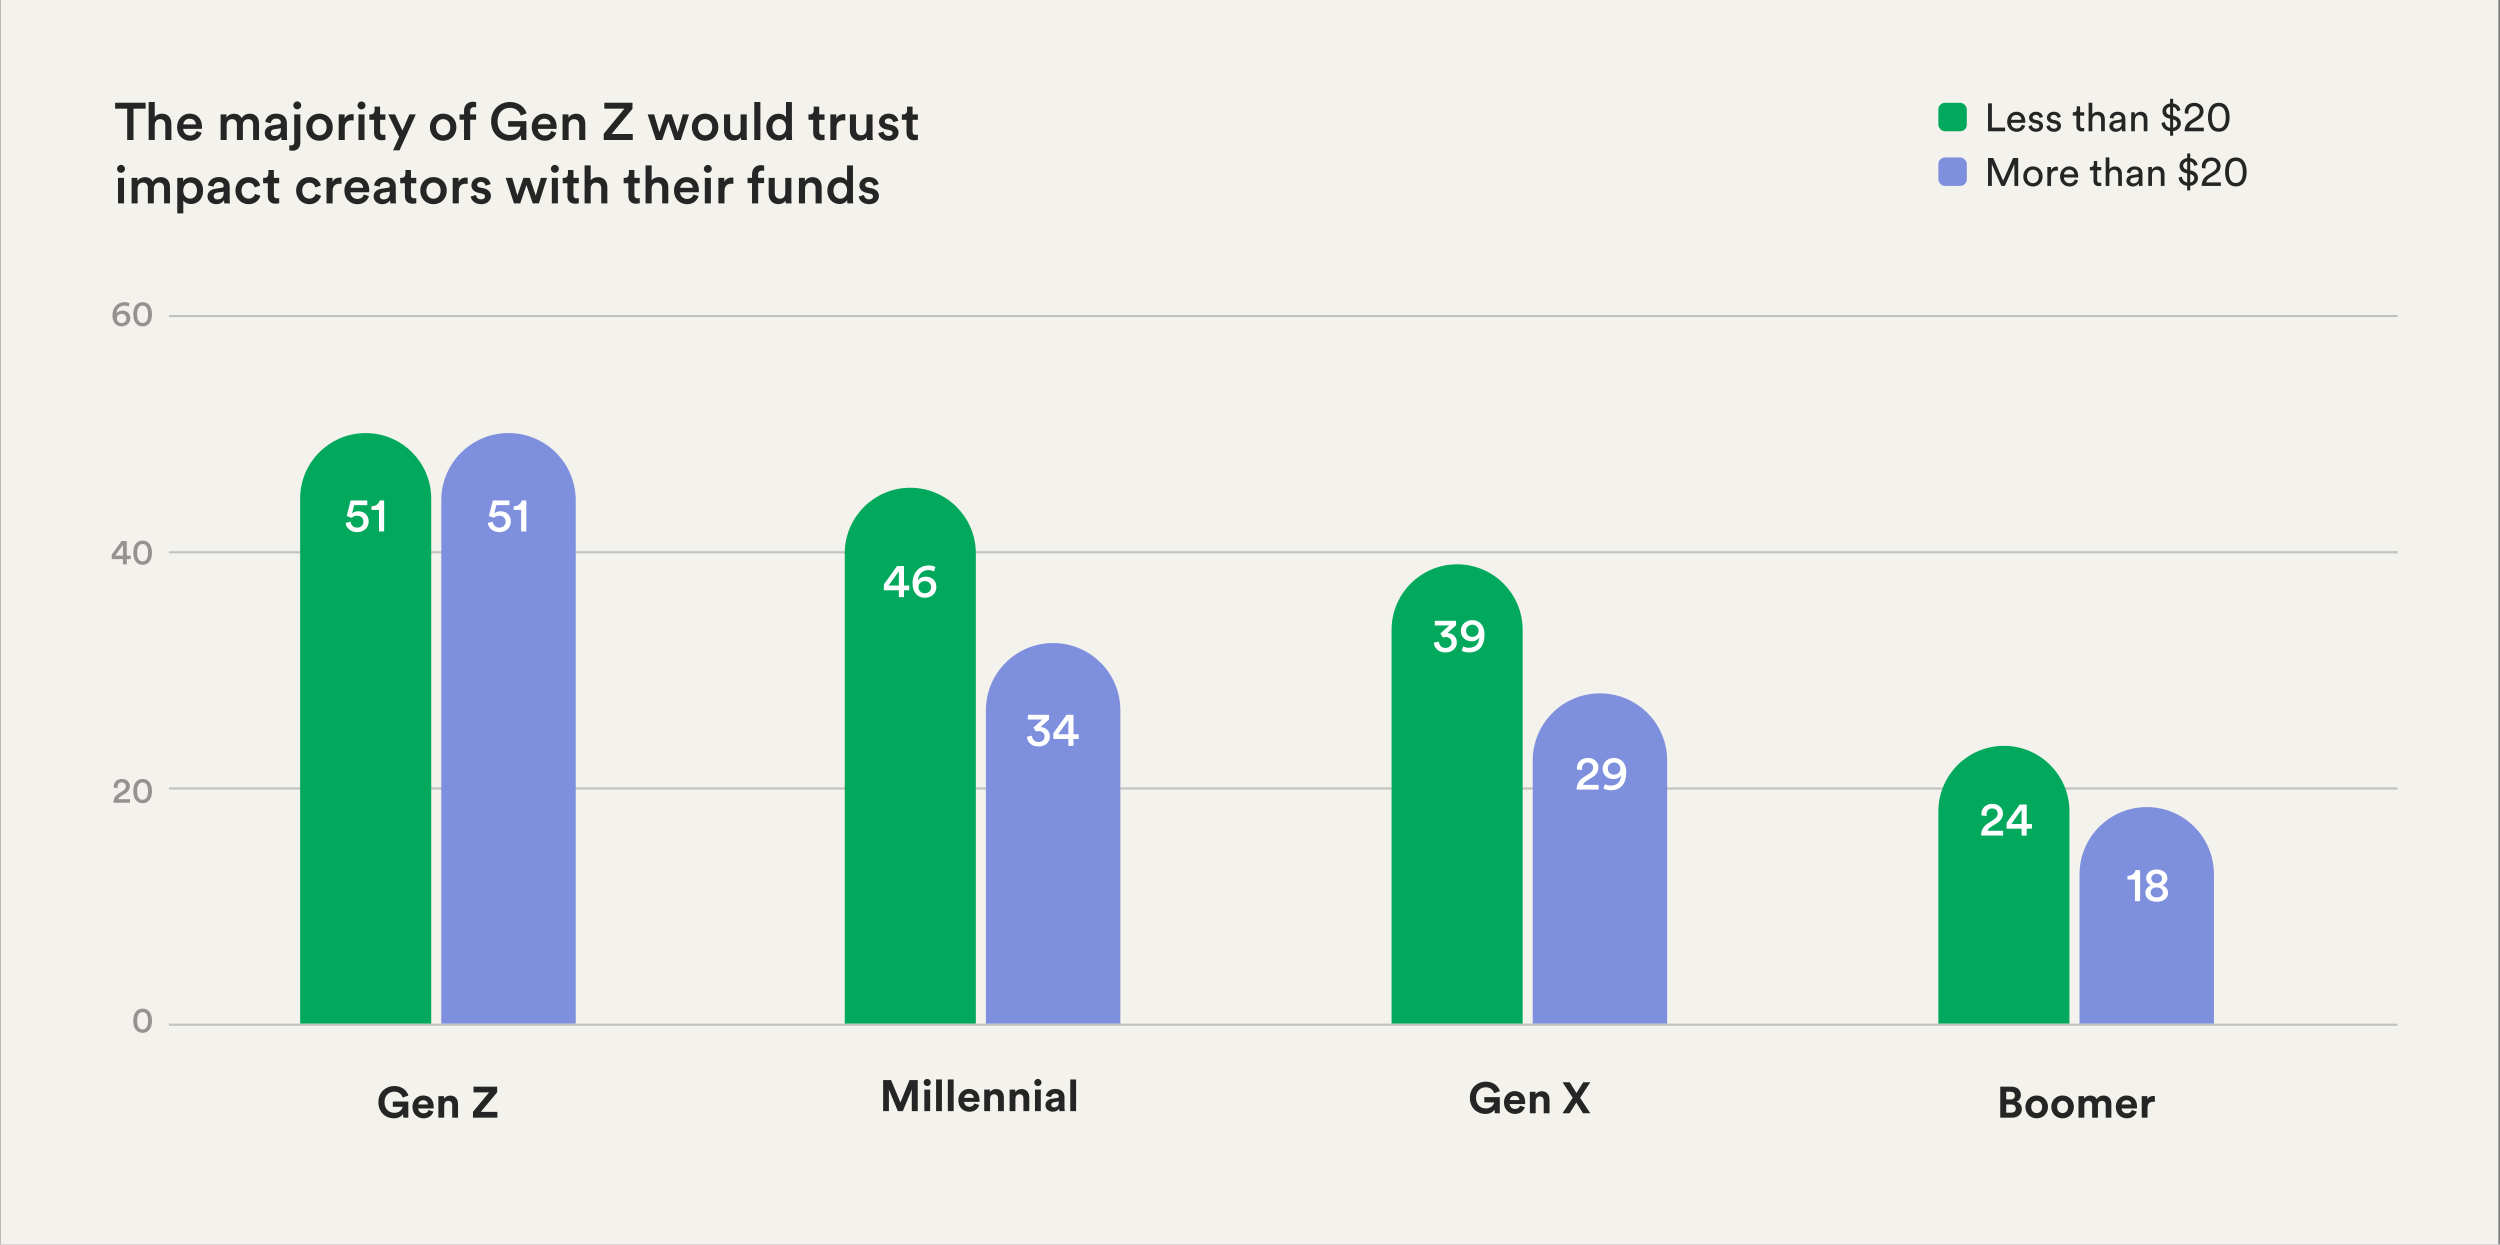 <svg width="1143" height="569" viewBox="0 0 1143 569" fill="none" xmlns="http://www.w3.org/2000/svg">
<rect x="0" y="0" width="1143" height="569" fill="#808080" stroke="none"/>
<rect x="0.224" width="1142" height="569" fill="#F4F2EC"/>
<path d="M66.576 49.696H61.032V64H58.152V49.696H52.632V46.984H66.576V49.696ZM70.751 57.136V64H67.967V46.624H70.751V53.44C71.543 52.408 72.863 51.976 74.087 51.976C76.967 51.976 78.359 54.04 78.359 56.608V64H75.575V57.088C75.575 55.648 74.927 54.496 73.175 54.496C71.639 54.496 70.799 55.648 70.751 57.136ZM83.814 56.872H89.55C89.502 55.504 88.59 54.28 86.67 54.28C84.918 54.28 83.91 55.624 83.814 56.872ZM89.862 59.92L92.214 60.664C91.59 62.704 89.742 64.36 86.934 64.36C83.766 64.36 80.958 62.056 80.958 58.096C80.958 54.4 83.694 51.952 86.646 51.952C90.246 51.952 92.358 54.328 92.358 58.024C92.358 58.48 92.31 58.864 92.286 58.912H83.742C83.814 60.688 85.206 61.96 86.934 61.96C88.614 61.96 89.478 61.072 89.862 59.92ZM103.634 64H100.874V52.312H103.538V53.8C104.21 52.6 105.674 51.976 106.994 51.976C108.53 51.976 109.874 52.672 110.498 54.04C111.41 52.504 112.778 51.976 114.29 51.976C116.402 51.976 118.418 53.32 118.418 56.416V64H115.73V56.872C115.73 55.504 115.034 54.472 113.474 54.472C112.01 54.472 111.05 55.624 111.05 57.064V64H108.314V56.872C108.314 55.528 107.642 54.472 106.058 54.472C104.57 54.472 103.634 55.576 103.634 57.064V64ZM121.036 60.832C121.036 58.744 122.572 57.592 124.564 57.304L127.564 56.848C128.236 56.752 128.428 56.416 128.428 56.008C128.428 55.024 127.756 54.232 126.22 54.232C124.756 54.232 123.94 55.168 123.82 56.344L121.276 55.768C121.492 53.752 123.316 51.952 126.196 51.952C129.796 51.952 131.164 53.992 131.164 56.32V62.128C131.164 63.184 131.284 63.88 131.308 64H128.716C128.692 63.928 128.596 63.448 128.596 62.512C128.044 63.4 126.892 64.36 124.996 64.36C122.548 64.36 121.036 62.68 121.036 60.832ZM125.524 62.176C127.084 62.176 128.428 61.432 128.428 59.152V58.624L125.38 59.08C124.516 59.224 123.82 59.704 123.82 60.664C123.82 61.456 124.42 62.176 125.524 62.176ZM134.53 64.96V52.312H137.314V65.176C137.314 67.36 135.994 68.92 133.834 68.92C132.898 68.92 132.37 68.752 132.25 68.704V66.4C132.37 66.424 132.778 66.472 133.09 66.472C134.146 66.472 134.53 65.92 134.53 64.96ZM134.098 48.184C134.098 47.176 134.914 46.36 135.898 46.36C136.906 46.36 137.722 47.176 137.722 48.184C137.722 49.168 136.906 49.984 135.898 49.984C134.914 49.984 134.098 49.168 134.098 48.184ZM146.068 61.864C147.796 61.864 149.332 60.592 149.332 58.144C149.332 55.72 147.796 54.472 146.068 54.472C144.364 54.472 142.804 55.72 142.804 58.144C142.804 60.568 144.364 61.864 146.068 61.864ZM146.068 51.952C149.572 51.952 152.14 54.568 152.14 58.144C152.14 61.744 149.572 64.36 146.068 64.36C142.588 64.36 140.02 61.744 140.02 58.144C140.02 54.568 142.588 51.952 146.068 51.952ZM161.69 52.24V55.072C161.378 55.024 161.066 55 160.778 55C158.618 55 157.634 56.248 157.634 58.432V64H154.85V52.312H157.562V54.184C158.114 52.912 159.41 52.168 160.946 52.168C161.282 52.168 161.57 52.216 161.69 52.24ZM166.657 64H163.897V52.312H166.657V64ZM163.465 48.208C163.465 47.2 164.281 46.384 165.265 46.384C166.273 46.384 167.089 47.2 167.089 48.208C167.089 49.216 166.273 50.008 165.265 50.008C164.281 50.008 163.465 49.216 163.465 48.208ZM173.78 48.736V52.312H176.204V54.784H173.78V60.208C173.78 61.24 174.236 61.672 175.268 61.672C175.652 61.672 176.108 61.6 176.228 61.576V63.88C176.06 63.952 175.532 64.144 174.524 64.144C172.364 64.144 171.02 62.848 171.02 60.664V54.784H168.86V52.312H169.46C170.708 52.312 171.26 51.52 171.26 50.488V48.736H173.78ZM182.666 68.728H179.69L182.498 62.608L177.506 52.312H180.65L184.01 59.704L187.154 52.312H190.106L182.666 68.728ZM202.599 61.864C204.327 61.864 205.863 60.592 205.863 58.144C205.863 55.72 204.327 54.472 202.599 54.472C200.895 54.472 199.335 55.72 199.335 58.144C199.335 60.568 200.895 61.864 202.599 61.864ZM202.599 51.952C206.103 51.952 208.671 54.568 208.671 58.144C208.671 61.744 206.103 64.36 202.599 64.36C199.119 64.36 196.551 61.744 196.551 58.144C196.551 54.568 199.119 51.952 202.599 51.952ZM216.69 49C215.946 49 214.962 49.336 214.962 50.776V52.312H217.674V54.736H214.962V64H212.154V54.736H210.114V52.312H212.154V50.704C212.154 48.088 213.834 46.504 216.234 46.504C216.93 46.504 217.506 46.648 217.698 46.744V49.12C217.53 49.072 217.218 49 216.69 49ZM240.666 64H238.338L238.122 61.84C237.378 63.088 235.626 64.36 232.914 64.36C228.474 64.36 224.538 61.096 224.538 55.48C224.538 49.888 228.69 46.624 233.106 46.624C237.234 46.624 239.874 49 240.786 51.808L238.074 52.84C237.498 50.92 235.818 49.288 233.106 49.288C230.346 49.288 227.466 51.256 227.466 55.48C227.466 59.632 230.154 61.72 233.082 61.72C236.514 61.72 237.81 59.368 237.954 57.904H232.338V55.384H240.666V64ZM245.954 56.872H251.69C251.642 55.504 250.73 54.28 248.81 54.28C247.058 54.28 246.05 55.624 245.954 56.872ZM252.002 59.92L254.354 60.664C253.73 62.704 251.882 64.36 249.074 64.36C245.906 64.36 243.098 62.056 243.098 58.096C243.098 54.4 245.834 51.952 248.786 51.952C252.386 51.952 254.498 54.328 254.498 58.024C254.498 58.48 254.45 58.864 254.426 58.912H245.882C245.954 60.688 247.346 61.96 249.074 61.96C250.754 61.96 251.618 61.072 252.002 59.92ZM259.986 57.256V64H257.202V52.312H259.914V53.872C260.682 52.528 262.074 51.976 263.37 51.976C266.226 51.976 267.594 54.04 267.594 56.608V64H264.81V57.088C264.81 55.648 264.162 54.496 262.41 54.496C260.826 54.496 259.986 55.72 259.986 57.256ZM289.301 64H276.029V61.168L285.461 49.696H276.293V46.984H289.181V49.72L279.629 61.264H289.301V64ZM304.214 52.312H307.094L309.854 60.4L312.182 52.312H315.014L311.27 64H308.486L305.582 55.6L302.75 64H299.894L296.102 52.312H299.078L301.454 60.4L304.214 52.312ZM322.365 61.864C324.093 61.864 325.629 60.592 325.629 58.144C325.629 55.72 324.093 54.472 322.365 54.472C320.661 54.472 319.101 55.72 319.101 58.144C319.101 60.568 320.661 61.864 322.365 61.864ZM322.365 51.952C325.869 51.952 328.437 54.568 328.437 58.144C328.437 61.744 325.869 64.36 322.365 64.36C318.885 64.36 316.317 61.744 316.317 58.144C316.317 54.568 318.885 51.952 322.365 51.952ZM338.755 62.704C338.179 63.76 336.811 64.336 335.443 64.336C332.659 64.336 331.027 62.272 331.027 59.68V52.312H333.811V59.176C333.811 60.616 334.483 61.84 336.163 61.84C337.771 61.84 338.611 60.76 338.611 59.224V52.312H341.395V61.864C341.395 62.824 341.467 63.568 341.515 64H338.851C338.803 63.736 338.755 63.184 338.755 62.704ZM347.642 64H344.858V46.624H347.642V64ZM353.132 58.12C353.132 60.352 354.38 61.84 356.276 61.84C358.1 61.84 359.372 60.328 359.372 58.096C359.372 55.864 358.124 54.472 356.3 54.472C354.476 54.472 353.132 55.888 353.132 58.12ZM362.06 46.624V61.864C362.06 62.92 362.156 63.808 362.18 64H359.516C359.468 63.736 359.396 62.968 359.396 62.488C358.844 63.472 357.62 64.288 355.964 64.288C352.604 64.288 350.348 61.648 350.348 58.12C350.348 54.76 352.628 52 355.916 52C357.956 52 358.988 52.936 359.348 53.68V46.624H362.06ZM374.546 48.736V52.312H376.97V54.784H374.546V60.208C374.546 61.24 375.002 61.672 376.034 61.672C376.418 61.672 376.874 61.6 376.994 61.576V63.88C376.826 63.952 376.298 64.144 375.29 64.144C373.13 64.144 371.786 62.848 371.786 60.664V54.784H369.626V52.312H370.226C371.474 52.312 372.026 51.52 372.026 50.488V48.736H374.546ZM386.479 52.24V55.072C386.167 55.024 385.855 55 385.567 55C383.407 55 382.423 56.248 382.423 58.432V64H379.639V52.312H382.351V54.184C382.903 52.912 384.199 52.168 385.735 52.168C386.071 52.168 386.359 52.216 386.479 52.24ZM396.294 62.704C395.718 63.76 394.35 64.336 392.982 64.336C390.198 64.336 388.566 62.272 388.566 59.68V52.312H391.35V59.176C391.35 60.616 392.022 61.84 393.702 61.84C395.31 61.84 396.15 60.76 396.15 59.224V52.312H398.934V61.864C398.934 62.824 399.006 63.568 399.054 64H396.39C396.342 63.736 396.294 63.184 396.294 62.704ZM401.581 60.832L404.005 60.16C404.101 61.216 404.893 62.152 406.381 62.152C407.533 62.152 408.133 61.528 408.133 60.808C408.133 60.184 407.701 59.704 406.765 59.512L405.037 59.128C402.973 58.672 401.893 57.328 401.893 55.72C401.893 53.68 403.765 51.952 406.189 51.952C409.453 51.952 410.509 54.064 410.701 55.216L408.349 55.888C408.253 55.216 407.749 54.136 406.189 54.136C405.205 54.136 404.509 54.76 404.509 55.48C404.509 56.104 404.965 56.56 405.685 56.704L407.461 57.064C409.669 57.544 410.821 58.888 410.821 60.616C410.821 62.392 409.381 64.36 406.405 64.36C403.021 64.36 401.725 62.152 401.581 60.832ZM417.225 48.736V52.312H419.649V54.784H417.225V60.208C417.225 61.24 417.681 61.672 418.713 61.672C419.097 61.672 419.553 61.6 419.673 61.576V63.88C419.505 63.952 418.977 64.144 417.969 64.144C415.809 64.144 414.465 62.848 414.465 60.664V54.784H412.305V52.312H412.905C414.153 52.312 414.705 51.52 414.705 50.488V48.736H417.225ZM56.712 93H53.952V81.312H56.712V93ZM53.52 77.208C53.52 76.2 54.336 75.384 55.32 75.384C56.328 75.384 57.144 76.2 57.144 77.208C57.144 78.216 56.328 79.008 55.32 79.008C54.336 79.008 53.52 78.216 53.52 77.208ZM62.923 93H60.163V81.312H62.827V82.8C63.499 81.6 64.963 80.976 66.283 80.976C67.819 80.976 69.163 81.672 69.787 83.04C70.699 81.504 72.067 80.976 73.579 80.976C75.691 80.976 77.707 82.32 77.707 85.416V93H75.019V85.872C75.019 84.504 74.323 83.472 72.763 83.472C71.299 83.472 70.339 84.624 70.339 86.064V93H67.603V85.872C67.603 84.528 66.931 83.472 65.347 83.472C63.859 83.472 62.923 84.576 62.923 86.064V93ZM83.805 97.56H81.045V81.312H83.733V82.896C84.309 81.888 85.653 81.048 87.453 81.048C90.909 81.048 92.853 83.688 92.853 87.144C92.853 90.648 90.717 93.288 87.357 93.288C85.677 93.288 84.405 92.568 83.805 91.68V97.56ZM90.069 87.144C90.069 84.96 88.797 83.52 86.925 83.52C85.101 83.52 83.781 84.96 83.781 87.144C83.781 89.376 85.101 90.816 86.925 90.816C88.773 90.816 90.069 89.376 90.069 87.144ZM94.88 89.832C94.88 87.744 96.416 86.592 98.408 86.304L101.408 85.848C102.08 85.752 102.272 85.416 102.272 85.008C102.272 84.024 101.6 83.232 100.064 83.232C98.6 83.232 97.784 84.168 97.664 85.344L95.12 84.768C95.336 82.752 97.16 80.952 100.04 80.952C103.64 80.952 105.008 82.992 105.008 85.32V91.128C105.008 92.184 105.128 92.88 105.152 93H102.56C102.536 92.928 102.44 92.448 102.44 91.512C101.888 92.4 100.736 93.36 98.84 93.36C96.392 93.36 94.88 91.68 94.88 89.832ZM99.368 91.176C100.928 91.176 102.272 90.432 102.272 88.152V87.624L99.224 88.08C98.36 88.224 97.664 88.704 97.664 89.664C97.664 90.456 98.264 91.176 99.368 91.176ZM113.63 83.52C111.926 83.52 110.414 84.792 110.414 87.144C110.414 89.496 111.926 90.816 113.678 90.816C115.502 90.816 116.342 89.544 116.606 88.656L119.054 89.544C118.502 91.368 116.75 93.36 113.678 93.36C110.246 93.36 107.63 90.696 107.63 87.144C107.63 83.544 110.246 80.952 113.606 80.952C116.75 80.952 118.478 82.92 118.958 84.792L116.462 85.704C116.198 84.672 115.406 83.52 113.63 83.52ZM125.217 77.736V81.312H127.641V83.784H125.217V89.208C125.217 90.24 125.673 90.672 126.705 90.672C127.089 90.672 127.545 90.6 127.665 90.576V92.88C127.497 92.952 126.969 93.144 125.961 93.144C123.801 93.144 122.457 91.848 122.457 89.664V83.784H120.297V81.312H120.897C122.145 81.312 122.697 80.52 122.697 79.488V77.736H125.217ZM141.38 83.52C139.676 83.52 138.164 84.792 138.164 87.144C138.164 89.496 139.676 90.816 141.428 90.816C143.252 90.816 144.092 89.544 144.356 88.656L146.804 89.544C146.252 91.368 144.5 93.36 141.428 93.36C137.996 93.36 135.38 90.696 135.38 87.144C135.38 83.544 137.996 80.952 141.356 80.952C144.5 80.952 146.228 82.92 146.708 84.792L144.212 85.704C143.948 84.672 143.156 83.52 141.38 83.52ZM156.135 81.24V84.072C155.823 84.024 155.511 84 155.223 84C153.063 84 152.079 85.248 152.079 87.432V93H149.295V81.312H152.007V83.184C152.559 81.912 153.855 81.168 155.391 81.168C155.727 81.168 156.015 81.216 156.135 81.24ZM160.29 85.872H166.026C165.978 84.504 165.066 83.28 163.146 83.28C161.394 83.28 160.386 84.624 160.29 85.872ZM166.338 88.92L168.69 89.664C168.066 91.704 166.218 93.36 163.41 93.36C160.242 93.36 157.434 91.056 157.434 87.096C157.434 83.4 160.17 80.952 163.122 80.952C166.722 80.952 168.834 83.328 168.834 87.024C168.834 87.48 168.786 87.864 168.762 87.912H160.218C160.29 89.688 161.682 90.96 163.41 90.96C165.09 90.96 165.954 90.072 166.338 88.92ZM170.818 89.832C170.818 87.744 172.354 86.592 174.346 86.304L177.346 85.848C178.018 85.752 178.21 85.416 178.21 85.008C178.21 84.024 177.538 83.232 176.002 83.232C174.538 83.232 173.722 84.168 173.602 85.344L171.058 84.768C171.274 82.752 173.098 80.952 175.978 80.952C179.578 80.952 180.946 82.992 180.946 85.32V91.128C180.946 92.184 181.066 92.88 181.09 93H178.498C178.474 92.928 178.378 92.448 178.378 91.512C177.826 92.4 176.674 93.36 174.778 93.36C172.33 93.36 170.818 91.68 170.818 89.832ZM175.306 91.176C176.866 91.176 178.21 90.432 178.21 88.152V87.624L175.162 88.08C174.298 88.224 173.602 88.704 173.602 89.664C173.602 90.456 174.202 91.176 175.306 91.176ZM187.889 77.736V81.312H190.313V83.784H187.889V89.208C187.889 90.24 188.345 90.672 189.377 90.672C189.761 90.672 190.217 90.6 190.337 90.576V92.88C190.169 92.952 189.641 93.144 188.633 93.144C186.473 93.144 185.129 91.848 185.129 89.664V83.784H182.969V81.312H183.569C184.817 81.312 185.369 80.52 185.369 79.488V77.736H187.889ZM198.193 90.864C199.921 90.864 201.457 89.592 201.457 87.144C201.457 84.72 199.921 83.472 198.193 83.472C196.489 83.472 194.929 84.72 194.929 87.144C194.929 89.568 196.489 90.864 198.193 90.864ZM198.193 80.952C201.697 80.952 204.265 83.568 204.265 87.144C204.265 90.744 201.697 93.36 198.193 93.36C194.713 93.36 192.145 90.744 192.145 87.144C192.145 83.568 194.713 80.952 198.193 80.952ZM213.815 81.24V84.072C213.503 84.024 213.191 84 212.903 84C210.743 84 209.759 85.248 209.759 87.432V93H206.975V81.312H209.687V83.184C210.239 81.912 211.535 81.168 213.071 81.168C213.407 81.168 213.695 81.216 213.815 81.24ZM215.206 89.832L217.63 89.16C217.726 90.216 218.518 91.152 220.006 91.152C221.158 91.152 221.758 90.528 221.758 89.808C221.758 89.184 221.326 88.704 220.39 88.512L218.662 88.128C216.598 87.672 215.518 86.328 215.518 84.72C215.518 82.68 217.39 80.952 219.814 80.952C223.078 80.952 224.134 83.064 224.326 84.216L221.974 84.888C221.878 84.216 221.374 83.136 219.814 83.136C218.83 83.136 218.134 83.76 218.134 84.48C218.134 85.104 218.59 85.56 219.31 85.704L221.086 86.064C223.294 86.544 224.446 87.888 224.446 89.616C224.446 91.392 223.006 93.36 220.03 93.36C216.646 93.36 215.35 91.152 215.206 89.832ZM239.315 81.312H242.195L244.955 89.4L247.283 81.312H250.115L246.371 93H243.587L240.683 84.6L237.851 93H234.995L231.203 81.312H234.179L236.555 89.4L239.315 81.312ZM255.063 93H252.303V81.312H255.063V93ZM251.871 77.208C251.871 76.2 252.687 75.384 253.671 75.384C254.679 75.384 255.495 76.2 255.495 77.208C255.495 78.216 254.679 79.008 253.671 79.008C252.687 79.008 251.871 78.216 251.871 77.208ZM262.186 77.736V81.312H264.61V83.784H262.186V89.208C262.186 90.24 262.642 90.672 263.674 90.672C264.058 90.672 264.514 90.6 264.634 90.576V92.88C264.466 92.952 263.938 93.144 262.93 93.144C260.77 93.144 259.426 91.848 259.426 89.664V83.784H257.266V81.312H257.866C259.114 81.312 259.666 80.52 259.666 79.488V77.736H262.186ZM270.064 86.136V93H267.28V75.624H270.064V82.44C270.856 81.408 272.176 80.976 273.4 80.976C276.28 80.976 277.672 83.04 277.672 85.608V93H274.888V86.088C274.888 84.648 274.24 83.496 272.488 83.496C270.952 83.496 270.112 84.648 270.064 86.136ZM290.053 77.736V81.312H292.477V83.784H290.053V89.208C290.053 90.24 290.509 90.672 291.541 90.672C291.925 90.672 292.381 90.6 292.501 90.576V92.88C292.333 92.952 291.805 93.144 290.797 93.144C288.637 93.144 287.293 91.848 287.293 89.664V83.784H285.133V81.312H285.733C286.981 81.312 287.533 80.52 287.533 79.488V77.736H290.053ZM297.931 86.136V93H295.147V75.624H297.931V82.44C298.723 81.408 300.043 80.976 301.267 80.976C304.147 80.976 305.539 83.04 305.539 85.608V93H302.755V86.088C302.755 84.648 302.107 83.496 300.355 83.496C298.819 83.496 297.979 84.648 297.931 86.136ZM310.993 85.872H316.729C316.681 84.504 315.769 83.28 313.849 83.28C312.097 83.28 311.089 84.624 310.993 85.872ZM317.041 88.92L319.393 89.664C318.769 91.704 316.921 93.36 314.113 93.36C310.945 93.36 308.137 91.056 308.137 87.096C308.137 83.4 310.873 80.952 313.825 80.952C317.425 80.952 319.537 83.328 319.537 87.024C319.537 87.48 319.489 87.864 319.465 87.912H310.921C310.993 89.688 312.385 90.96 314.113 90.96C315.793 90.96 316.657 90.072 317.041 88.92ZM325.001 93H322.241V81.312H325.001V93ZM321.809 77.208C321.809 76.2 322.625 75.384 323.609 75.384C324.617 75.384 325.433 76.2 325.433 77.208C325.433 78.216 324.617 79.008 323.609 79.008C322.625 79.008 321.809 78.216 321.809 77.208ZM335.292 81.24V84.072C334.98 84.024 334.668 84 334.38 84C332.22 84 331.236 85.248 331.236 87.432V93H328.452V81.312H331.164V83.184C331.716 81.912 333.012 81.168 334.548 81.168C334.884 81.168 335.172 81.216 335.292 81.24ZM348.362 78C347.618 78 346.634 78.336 346.634 79.776V81.312H349.346V83.736H346.634V93H343.826V83.736H341.786V81.312H343.826V79.704C343.826 77.088 345.506 75.504 347.906 75.504C348.602 75.504 349.178 75.648 349.37 75.744V78.12C349.202 78.072 348.89 78 348.362 78ZM359.169 91.704C358.593 92.76 357.225 93.336 355.857 93.336C353.073 93.336 351.441 91.272 351.441 88.68V81.312H354.225V88.176C354.225 89.616 354.897 90.84 356.577 90.84C358.185 90.84 359.025 89.76 359.025 88.224V81.312H361.809V90.864C361.809 91.824 361.881 92.568 361.929 93H359.265C359.217 92.736 359.169 92.184 359.169 91.704ZM368.056 86.256V93H365.272V81.312H367.984V82.872C368.752 81.528 370.144 80.976 371.44 80.976C374.296 80.976 375.664 83.04 375.664 85.608V93H372.88V86.088C372.88 84.648 372.232 83.496 370.48 83.496C368.896 83.496 368.056 84.72 368.056 86.256ZM381.046 87.12C381.046 89.352 382.294 90.84 384.19 90.84C386.014 90.84 387.286 89.328 387.286 87.096C387.286 84.864 386.038 83.472 384.214 83.472C382.39 83.472 381.046 84.888 381.046 87.12ZM389.974 75.624V90.864C389.974 91.92 390.07 92.808 390.094 93H387.43C387.382 92.736 387.31 91.968 387.31 91.488C386.758 92.472 385.534 93.288 383.878 93.288C380.518 93.288 378.262 90.648 378.262 87.12C378.262 83.76 380.542 81 383.83 81C385.87 81 386.902 81.936 387.262 82.68V75.624H389.974ZM392.604 89.832L395.028 89.16C395.124 90.216 395.916 91.152 397.404 91.152C398.556 91.152 399.156 90.528 399.156 89.808C399.156 89.184 398.724 88.704 397.788 88.512L396.06 88.128C393.996 87.672 392.916 86.328 392.916 84.72C392.916 82.68 394.788 80.952 397.212 80.952C400.476 80.952 401.532 83.064 401.724 84.216L399.372 84.888C399.276 84.216 398.772 83.136 397.212 83.136C396.228 83.136 395.532 83.76 395.532 84.48C395.532 85.104 395.988 85.56 396.708 85.704L398.484 86.064C400.692 86.544 401.844 87.888 401.844 89.616C401.844 91.392 400.404 93.36 397.428 93.36C394.044 93.36 392.748 91.152 392.604 89.832Z" fill="#252525"/>
<line x1="77.224" y1="144.5" x2="1096.22" y2="144.5" stroke="#C2C2C2"/>
<line x1="77.224" y1="360.5" x2="1096.22" y2="360.5" stroke="#C2C2C2"/>
<line x1="77.224" y1="252.5" x2="1096.22" y2="252.5" stroke="#C2C2C2"/>
<line x1="77.224" y1="468.5" x2="1096.22" y2="468.5" stroke="#C2C2C2"/>
<path d="M59.262 138.71L58.752 140.165C58.332 139.955 57.657 139.73 56.892 139.73C54.777 139.73 53.382 141.2 53.217 143.3C53.637 142.625 54.582 141.995 55.962 141.995C58.077 141.995 59.577 143.33 59.577 145.58C59.577 147.83 57.762 149.225 55.602 149.225C53.472 149.225 51.417 147.74 51.417 144.335C51.417 140.435 53.802 138.14 56.997 138.14C57.972 138.14 58.797 138.38 59.262 138.71ZM53.442 145.595C53.442 146.9 54.492 147.695 55.602 147.695C56.772 147.695 57.777 146.915 57.777 145.595C57.777 144.275 56.772 143.495 55.602 143.495C54.447 143.495 53.442 144.275 53.442 145.595ZM60.94 143.69C60.94 142.265 61.164 140.915 61.885 139.865C62.575 138.83 63.654 138.14 65.2 138.14C66.76 138.14 67.84 138.83 68.529 139.865C69.234 140.915 69.475 142.265 69.475 143.69C69.475 145.115 69.234 146.45 68.529 147.5C67.84 148.55 66.76 149.225 65.2 149.225C63.654 149.225 62.59 148.55 61.885 147.5C61.179 146.45 60.94 145.115 60.94 143.69ZM62.709 143.69C62.709 145.16 62.965 146.255 63.535 146.9C63.925 147.35 64.434 147.65 65.2 147.65C65.965 147.65 66.475 147.35 66.865 146.9C67.434 146.24 67.689 145.16 67.689 143.69C67.689 142.22 67.434 141.14 66.865 140.48C66.475 140.03 65.965 139.73 65.2 139.73C64.434 139.73 63.925 140.03 63.535 140.48C62.965 141.125 62.709 142.22 62.709 143.69Z" fill="#949392"/>
<path d="M51.074 255.645V253.65L55.589 247.365H57.974V254.04H59.759V255.645H57.974V258H56.219V255.645H51.074ZM56.219 254.04V249.135L52.694 254.04H56.219ZM60.94 252.69C60.94 251.265 61.164 249.915 61.885 248.865C62.575 247.83 63.654 247.14 65.2 247.14C66.76 247.14 67.84 247.83 68.529 248.865C69.234 249.915 69.475 251.265 69.475 252.69C69.475 254.115 69.234 255.45 68.529 256.5C67.84 257.55 66.76 258.225 65.2 258.225C63.654 258.225 62.59 257.55 61.885 256.5C61.179 255.45 60.94 254.115 60.94 252.69ZM62.709 252.69C62.709 254.16 62.965 255.255 63.535 255.9C63.925 256.35 64.434 256.65 65.2 256.65C65.965 256.65 66.475 256.35 66.865 255.9C67.434 255.24 67.689 254.16 67.689 252.69C67.689 251.22 67.434 250.14 66.865 249.48C66.475 249.03 65.965 248.73 65.2 248.73C64.434 248.73 63.925 249.03 63.535 249.48C62.965 250.125 62.709 251.22 62.709 252.69Z" fill="#949392"/>
<path d="M53.79 360.295L52.035 360.13C52.005 359.98 51.99 359.785 51.99 359.605C51.99 357.775 53.355 356.14 55.725 356.14C58.02 356.14 59.37 357.655 59.37 359.44C59.37 360.835 58.59 361.96 57.36 362.725L55.275 364.045C54.72 364.39 54.255 364.795 54.105 365.38H59.43V367H51.885C51.915 365.215 52.575 363.85 54.405 362.695L56.16 361.57C57.12 360.97 57.555 360.265 57.555 359.47C57.555 358.555 56.94 357.715 55.68 357.715C54.36 357.715 53.745 358.63 53.745 359.77C53.745 359.935 53.775 360.115 53.79 360.295ZM60.94 361.69C60.94 360.265 61.164 358.915 61.885 357.865C62.575 356.83 63.654 356.14 65.2 356.14C66.76 356.14 67.84 356.83 68.529 357.865C69.234 358.915 69.475 360.265 69.475 361.69C69.475 363.115 69.234 364.45 68.529 365.5C67.84 366.55 66.76 367.225 65.2 367.225C63.654 367.225 62.59 366.55 61.885 365.5C61.179 364.45 60.94 363.115 60.94 361.69ZM62.709 361.69C62.709 363.16 62.965 364.255 63.535 364.9C63.925 365.35 64.434 365.65 65.2 365.65C65.965 365.65 66.475 365.35 66.865 364.9C67.434 364.24 67.689 363.16 67.689 361.69C67.689 360.22 67.434 359.14 66.865 358.48C66.475 358.03 65.965 357.73 65.2 357.73C64.434 357.73 63.925 358.03 63.535 358.48C62.965 359.125 62.709 360.22 62.709 361.69Z" fill="#949392"/>
<path d="M60.94 466.69C60.94 465.265 61.164 463.915 61.885 462.865C62.575 461.83 63.654 461.14 65.2 461.14C66.76 461.14 67.84 461.83 68.529 462.865C69.234 463.915 69.475 465.265 69.475 466.69C69.475 468.115 69.234 469.45 68.529 470.5C67.84 471.55 66.76 472.225 65.2 472.225C63.654 472.225 62.59 471.55 61.885 470.5C61.179 469.45 60.94 468.115 60.94 466.69ZM62.709 466.69C62.709 468.16 62.965 469.255 63.535 469.9C63.925 470.35 64.434 470.65 65.2 470.65C65.965 470.65 66.475 470.35 66.865 469.9C67.434 469.24 67.689 468.16 67.689 466.69C67.689 465.22 67.434 464.14 66.865 463.48C66.475 463.03 65.965 462.73 65.2 462.73C64.434 462.73 63.925 463.03 63.535 463.48C62.965 464.125 62.709 465.22 62.709 466.69Z" fill="#949392"/>
<path d="M186.677 511H184.437L184.257 509.38C183.617 510.34 182.217 511.3 180.077 511.3C176.257 511.3 172.997 508.5 172.997 503.92C172.997 499.34 176.417 496.52 180.257 496.52C183.977 496.52 186.037 498.7 186.737 500.88L184.097 501.82C183.737 500.56 182.557 499.1 180.257 499.1C178.117 499.1 175.797 500.56 175.797 503.92C175.797 507.12 177.897 508.78 180.277 508.78C182.897 508.78 183.917 507.02 184.077 506.02H179.597V503.62H186.677V511ZM191.262 504.96H195.662C195.622 503.98 194.982 503.02 193.462 503.02C192.082 503.02 191.322 504.06 191.262 504.96ZM195.922 507.52L198.142 508.18C197.642 509.88 196.082 511.3 193.662 511.3C190.962 511.3 188.582 509.36 188.582 506.04C188.582 502.9 190.902 500.86 193.422 500.86C196.462 500.86 198.282 502.8 198.282 505.96C198.282 506.34 198.242 506.74 198.242 506.78H191.202C191.262 508.08 192.362 509.02 193.682 509.02C194.922 509.02 195.602 508.4 195.922 507.52ZM203.091 505.34V511H200.431V501.16H203.011V502.38C203.611 501.36 204.791 500.9 205.851 500.9C208.291 500.9 209.411 502.64 209.411 504.8V511H206.751V505.26C206.751 504.16 206.211 503.3 204.931 503.3C203.771 503.3 203.091 504.2 203.091 505.34ZM227.399 511H216.239V508.32L223.619 499.44H216.499V496.82H227.299V499.4L219.799 508.36H227.399V511Z" fill="#252525"/>
<path d="M137.224 468L137.224 227.963C137.224 211.415 150.639 198 167.187 198C183.735 198 197.151 211.415 197.151 227.963L197.151 468L137.224 468Z" fill="#02A95C"/>
<path d="M201.76 468L201.76 228.732C201.76 211.759 215.519 198 232.492 198C249.465 198 263.224 211.759 263.224 228.732L263.224 468L201.76 468Z" fill="#7D8FDD"/>
<path d="M158.019 239.08L160.299 238.48C160.419 240.08 161.599 241.24 163.299 241.24C164.879 241.24 166.159 240.18 166.159 238.54C166.159 236.7 164.799 235.78 163.279 235.78C162.279 235.78 161.379 236.18 160.819 236.78L158.519 235.92L160.319 228.82H167.919V230.96H161.919L160.959 234.76C161.579 234.1 162.699 233.76 163.739 233.76C166.539 233.76 168.559 235.5 168.559 238.46C168.559 241.12 166.519 243.3 163.299 243.3C160.259 243.3 158.219 241.3 158.019 239.08ZM175.632 243H173.272V233.14H169.852V231.48C171.852 231.42 173.232 230.32 173.532 228.82H175.632V243Z" fill="white"/>
<path d="M223.019 239.08L225.299 238.48C225.419 240.08 226.599 241.24 228.299 241.24C229.879 241.24 231.159 240.18 231.159 238.54C231.159 236.7 229.799 235.78 228.279 235.78C227.279 235.78 226.379 236.18 225.819 236.78L223.519 235.92L225.319 228.82H232.919V230.96H226.919L225.959 234.76C226.579 234.1 227.699 233.76 228.739 233.76C231.539 233.76 233.559 235.5 233.559 238.46C233.559 241.12 231.519 243.3 228.299 243.3C225.259 243.3 223.219 241.3 223.019 239.08ZM240.632 243H238.272V233.14H234.852V231.48C236.852 231.42 238.232 230.32 238.532 228.82H240.632V243Z" fill="white"/>
<path d="M419.588 508H416.868V498.06L412.788 508H410.488L406.408 498.14V508H403.768V493.82H407.408L411.668 504.06L415.828 493.82H419.588V508ZM425.269 508H422.609V498.16H425.269V508ZM422.289 494.94C422.289 494.02 423.029 493.28 423.929 493.28C424.849 493.28 425.569 494.02 425.569 494.94C425.569 495.82 424.849 496.56 423.929 496.56C423.029 496.56 422.289 495.82 422.289 494.94ZM430.64 508H427.98V493.52H430.64V508ZM436.011 508H433.351V493.52H436.011V508ZM440.822 501.96H445.222C445.182 500.98 444.542 500.02 443.022 500.02C441.642 500.02 440.882 501.06 440.822 501.96ZM445.482 504.52L447.702 505.18C447.202 506.88 445.642 508.3 443.222 508.3C440.522 508.3 438.142 506.36 438.142 503.04C438.142 499.9 440.462 497.86 442.982 497.86C446.022 497.86 447.842 499.8 447.842 502.96C447.842 503.34 447.802 503.74 447.802 503.78H440.762C440.822 505.08 441.922 506.02 443.242 506.02C444.482 506.02 445.162 505.4 445.482 504.52ZM452.652 502.34V508H449.992V498.16H452.572V499.38C453.172 498.36 454.352 497.9 455.412 497.9C457.852 497.9 458.972 499.64 458.972 501.8V508H456.312V502.26C456.312 501.16 455.772 500.3 454.492 500.3C453.332 500.3 452.652 501.2 452.652 502.34ZM464.253 502.34V508H461.593V498.16H464.173V499.38C464.773 498.36 465.953 497.9 467.013 497.9C469.453 497.9 470.573 499.64 470.573 501.8V508H467.913V502.26C467.913 501.16 467.373 500.3 466.093 500.3C464.933 500.3 464.253 501.2 464.253 502.34ZM475.855 508H473.195V498.16H475.855V508ZM472.875 494.94C472.875 494.02 473.615 493.28 474.515 493.28C475.435 493.28 476.155 494.02 476.155 494.94C476.155 495.82 475.435 496.56 474.515 496.56C473.615 496.56 472.875 495.82 472.875 494.94ZM477.986 505.32C477.986 503.56 479.286 502.58 480.926 502.34L483.346 501.98C483.906 501.9 484.086 501.62 484.086 501.28C484.086 500.58 483.546 500 482.426 500C481.266 500 480.626 500.74 480.546 501.6L478.186 501.1C478.346 499.56 479.766 497.86 482.406 497.86C485.526 497.86 486.686 499.62 486.686 501.6V506.44C486.686 506.96 486.746 507.66 486.806 508H484.366C484.306 507.74 484.266 507.2 484.266 506.82C483.766 507.6 482.826 508.28 481.366 508.28C479.266 508.28 477.986 506.86 477.986 505.32ZM481.926 506.3C483.046 506.3 484.086 505.76 484.086 504.02V503.58L481.866 503.92C481.186 504.02 480.646 504.4 480.646 505.16C480.646 505.74 481.066 506.3 481.926 506.3ZM491.988 508H489.328V493.52H491.988V508Z" fill="#252525"/>
<path d="M386.224 468L386.224 252.963C386.224 236.415 399.639 223 416.187 223C432.735 223 446.151 236.415 446.151 252.963L446.151 468L386.224 468Z" fill="#02A95C"/>
<path d="M450.76 468L450.76 324.732C450.76 307.759 464.519 294 481.492 294C498.465 294 512.224 307.759 512.224 324.732L512.224 468L450.76 468Z" fill="#7D8FDD"/>
<path d="M914.517 496.82H919.617C922.377 496.82 923.937 498.44 923.937 500.64C923.937 502.1 923.057 503.28 921.877 503.68C923.257 504.02 924.377 505.28 924.377 507.04C924.377 509.34 922.657 511 919.997 511H914.517V496.82ZM917.237 502.68H919.197C920.457 502.68 921.217 501.98 921.217 500.9C921.217 499.82 920.517 499.14 919.177 499.14H917.237V502.68ZM917.237 508.7H919.477C920.817 508.7 921.617 508 921.617 506.86C921.617 505.74 920.897 504.96 919.517 504.96H917.237V508.7ZM931.179 508.88C932.479 508.88 933.679 507.94 933.679 506.08C933.679 504.22 932.479 503.28 931.179 503.28C929.879 503.28 928.679 504.22 928.679 506.08C928.679 507.92 929.879 508.88 931.179 508.88ZM931.179 500.86C934.119 500.86 936.339 503.04 936.339 506.08C936.339 509.1 934.119 511.3 931.179 511.3C928.239 511.3 926.019 509.1 926.019 506.08C926.019 503.04 928.239 500.86 931.179 500.86ZM943.015 508.88C944.315 508.88 945.515 507.94 945.515 506.08C945.515 504.22 944.315 503.28 943.015 503.28C941.715 503.28 940.515 504.22 940.515 506.08C940.515 507.92 941.715 508.88 943.015 508.88ZM943.015 500.86C945.955 500.86 948.175 503.04 948.175 506.08C948.175 509.1 945.955 511.3 943.015 511.3C940.075 511.3 937.855 509.1 937.855 506.08C937.855 503.04 940.075 500.86 943.015 500.86ZM952.951 511H950.291V501.16H952.831V502.36C953.371 501.4 954.631 500.88 955.711 500.88C957.051 500.88 958.131 501.46 958.631 502.52C959.411 501.32 960.451 500.88 961.751 500.88C963.571 500.88 965.311 501.98 965.311 504.62V511H962.731V505.16C962.731 504.1 962.211 503.3 960.991 503.3C959.851 503.3 959.171 504.18 959.171 505.24V511H956.531V505.16C956.531 504.1 955.991 503.3 954.791 503.3C953.631 503.3 952.951 504.16 952.951 505.24V511ZM970.027 504.96H974.427C974.387 503.98 973.747 503.02 972.227 503.02C970.847 503.02 970.087 504.06 970.027 504.96ZM974.687 507.52L976.907 508.18C976.407 509.88 974.847 511.3 972.427 511.3C969.727 511.3 967.347 509.36 967.347 506.04C967.347 502.9 969.667 500.86 972.187 500.86C975.227 500.86 977.047 502.8 977.047 505.96C977.047 506.34 977.007 506.74 977.007 506.78H969.967C970.027 508.08 971.127 509.02 972.447 509.02C973.687 509.02 974.367 508.4 974.687 507.52ZM985.197 501.12V503.8C984.897 503.74 984.637 503.72 984.397 503.72C983.037 503.72 981.857 504.38 981.857 506.5V511H979.197V501.16H981.777V502.62C982.377 501.32 983.737 501.08 984.577 501.08C984.797 501.08 984.997 501.1 985.197 501.12Z" fill="#252525"/>
<path d="M916.728 60H908.934V47.238H910.698V58.344H916.728V60ZM919.466 54.78H924.2C924.164 53.538 923.354 52.566 921.824 52.566C920.402 52.566 919.538 53.664 919.466 54.78ZM924.452 57.03L925.91 57.534C925.424 59.064 924.038 60.27 922.022 60.27C919.7 60.27 917.666 58.578 917.666 55.644C917.666 52.926 919.628 51.072 921.806 51.072C924.47 51.072 925.964 52.908 925.964 55.608C925.964 55.824 925.946 56.04 925.928 56.148H919.412C919.448 57.696 920.564 58.776 922.022 58.776C923.426 58.776 924.128 58.002 924.452 57.03ZM927.402 57.75L928.932 57.21C929.04 58.11 929.724 58.83 930.948 58.83C931.902 58.83 932.424 58.29 932.424 57.678C932.424 57.138 932.028 56.724 931.308 56.562L929.832 56.238C928.482 55.95 927.672 55.032 927.672 53.808C927.672 52.332 929.058 51.072 930.75 51.072C933.126 51.072 933.864 52.62 934.044 53.394L932.55 53.952C932.478 53.502 932.118 52.512 930.75 52.512C929.886 52.512 929.31 53.07 929.31 53.664C929.31 54.186 929.634 54.564 930.3 54.708L931.704 55.014C933.27 55.356 934.098 56.31 934.098 57.588C934.098 58.812 933.072 60.27 930.93 60.27C928.554 60.27 927.546 58.74 927.402 57.75ZM935.593 57.75L937.123 57.21C937.231 58.11 937.915 58.83 939.139 58.83C940.093 58.83 940.615 58.29 940.615 57.678C940.615 57.138 940.219 56.724 939.499 56.562L938.023 56.238C936.673 55.95 935.863 55.032 935.863 53.808C935.863 52.332 937.249 51.072 938.941 51.072C941.317 51.072 942.055 52.62 942.235 53.394L940.741 53.952C940.669 53.502 940.309 52.512 938.941 52.512C938.077 52.512 937.501 53.07 937.501 53.664C937.501 54.186 937.825 54.564 938.491 54.708L939.895 55.014C941.461 55.356 942.289 56.31 942.289 57.588C942.289 58.812 941.263 60.27 939.121 60.27C936.745 60.27 935.737 58.74 935.593 57.75ZM951.028 48.606V51.342H952.9V52.872H951.028V57.372C951.028 58.164 951.352 58.56 952.234 58.56C952.45 58.56 952.756 58.524 952.9 58.488V59.928C952.756 59.982 952.324 60.09 951.748 60.09C950.272 60.09 949.336 59.19 949.336 57.624V52.872H947.68V51.342H948.148C949.084 51.342 949.48 50.766 949.48 50.01V48.606H951.028ZM956.602 54.906V60H954.91V46.968H956.602V52.35C957.232 51.432 958.24 51.09 959.23 51.09C961.3 51.09 962.326 52.584 962.326 54.51V60H960.634V54.798C960.634 53.592 960.13 52.62 958.618 52.62C957.322 52.62 956.638 53.628 956.602 54.906ZM964.389 57.678C964.389 56.13 965.523 55.266 967.017 55.05L969.357 54.708C969.879 54.636 970.023 54.366 970.023 54.06C970.023 53.214 969.465 52.512 968.151 52.512C966.963 52.512 966.297 53.25 966.189 54.258L964.569 53.88C964.749 52.224 966.243 51.072 968.115 51.072C970.707 51.072 971.715 52.548 971.715 54.24V58.578C971.715 59.334 971.787 59.784 971.823 60H970.167C970.131 59.784 970.077 59.46 970.077 58.83C969.699 59.442 968.835 60.27 967.287 60.27C965.523 60.27 964.389 59.046 964.389 57.678ZM967.521 58.848C968.907 58.848 970.023 58.182 970.023 56.292V55.896L967.377 56.292C966.657 56.4 966.117 56.814 966.117 57.588C966.117 58.236 966.657 58.848 967.521 58.848ZM976.079 54.996V60H974.387V51.342H976.043V52.584C976.673 51.504 977.699 51.09 978.707 51.09C980.777 51.09 981.803 52.584 981.803 54.51V60H980.111V54.798C980.111 53.592 979.607 52.62 978.095 52.62C976.763 52.62 976.079 53.682 976.079 54.996ZM993.566 62.052H992.162V59.964C989.642 59.676 988.4 57.912 988.22 56.22L989.75 55.77C989.876 57.012 990.668 58.182 992.18 58.452V54.294L991.658 54.168C989.858 53.79 988.688 52.62 988.688 50.856C988.688 48.966 990.2 47.526 992.162 47.274V45.168H993.566V47.292C995.636 47.562 996.644 49.002 996.932 50.37L995.42 50.856C995.258 50.028 994.7 49.146 993.548 48.858V52.89L993.872 52.962C995.924 53.394 997.112 54.654 997.112 56.4C997.112 58.128 995.798 59.694 993.566 59.964V62.052ZM995.42 56.526C995.42 55.518 994.736 54.87 993.548 54.6V58.452C994.754 58.236 995.42 57.462 995.42 56.526ZM990.344 50.73C990.344 51.648 990.902 52.332 992 52.566L992.18 52.602V48.822C991.1 49.02 990.344 49.776 990.344 50.73ZM1007.58 60H998.792C998.828 58.11 999.494 56.328 1001.51 55.104L1003.83 53.646C1005.07 52.854 1005.72 52.044 1005.72 50.91C1005.72 49.614 1004.79 48.552 1003.27 48.552C1001.6 48.552 1000.54 49.65 1000.54 51.306C1000.54 51.504 1000.56 51.738 1000.61 51.972L998.936 51.9C998.9 51.702 998.864 51.342 998.864 51.108C998.864 48.894 1000.45 47.004 1003.22 47.004C1005.88 47.004 1007.45 48.75 1007.45 50.874C1007.45 52.512 1006.5 53.79 1005 54.726L1002.37 56.346C1001.64 56.814 1001.08 57.552 1000.9 58.38H1007.58V60ZM1009.5 53.628C1009.5 50.604 1010.52 47.004 1014.43 47.004C1018.34 47.004 1019.36 50.604 1019.36 53.628C1019.36 56.616 1018.37 60.234 1014.43 60.234C1010.51 60.234 1009.5 56.598 1009.5 53.628ZM1017.62 53.628C1017.62 51.072 1016.93 48.588 1014.43 48.588C1011.91 48.588 1011.26 51.054 1011.26 53.628C1011.26 56.184 1011.93 58.668 1014.43 58.668C1016.93 58.668 1017.62 56.184 1017.62 53.628ZM922.722 85H920.976V75.064L916.62 85H915L910.68 75.064V85H908.934V72.238H911.328L915.828 82.624L920.364 72.238H922.722V85ZM929.459 83.758C930.899 83.758 932.159 82.678 932.159 80.662C932.159 78.664 930.899 77.584 929.459 77.584C928.019 77.584 926.759 78.664 926.759 80.662C926.759 82.678 928.019 83.758 929.459 83.758ZM929.459 76.072C932.051 76.072 933.887 78.034 933.887 80.662C933.887 83.308 932.051 85.27 929.459 85.27C926.867 85.27 925.031 83.308 925.031 80.662C925.031 78.034 926.867 76.072 929.459 76.072ZM940.855 76.252V78.052C940.603 78.016 940.351 77.998 940.117 77.998C938.695 77.998 937.741 78.754 937.741 80.662V85H936.049V76.342H937.705V77.854C938.335 76.522 939.415 76.198 940.297 76.198C940.531 76.198 940.765 76.234 940.855 76.252ZM943.654 79.78H948.388C948.352 78.538 947.542 77.566 946.012 77.566C944.59 77.566 943.726 78.664 943.654 79.78ZM948.64 82.03L950.098 82.534C949.612 84.064 948.226 85.27 946.21 85.27C943.888 85.27 941.854 83.578 941.854 80.644C941.854 77.926 943.816 76.072 945.994 76.072C948.658 76.072 950.152 77.908 950.152 80.608C950.152 80.824 950.134 81.04 950.116 81.148H943.6C943.636 82.696 944.752 83.776 946.21 83.776C947.614 83.776 948.316 83.002 948.64 82.03ZM958.833 73.606V76.342H960.705V77.872H958.833V82.372C958.833 83.164 959.157 83.56 960.039 83.56C960.255 83.56 960.561 83.524 960.705 83.488V84.928C960.561 84.982 960.129 85.09 959.553 85.09C958.077 85.09 957.141 84.19 957.141 82.624V77.872H955.485V76.342H955.953C956.889 76.342 957.285 75.766 957.285 75.01V73.606H958.833ZM964.407 79.906V85H962.715V71.968H964.407V77.35C965.037 76.432 966.045 76.09 967.035 76.09C969.105 76.09 970.131 77.584 970.131 79.51V85H968.439V79.798C968.439 78.592 967.935 77.62 966.423 77.62C965.127 77.62 964.443 78.628 964.407 79.906ZM972.193 82.678C972.193 81.13 973.327 80.266 974.821 80.05L977.161 79.708C977.683 79.636 977.827 79.366 977.827 79.06C977.827 78.214 977.269 77.512 975.955 77.512C974.767 77.512 974.101 78.25 973.993 79.258L972.373 78.88C972.553 77.224 974.047 76.072 975.919 76.072C978.511 76.072 979.519 77.548 979.519 79.24V83.578C979.519 84.334 979.591 84.784 979.627 85H977.971C977.935 84.784 977.881 84.46 977.881 83.83C977.503 84.442 976.639 85.27 975.091 85.27C973.327 85.27 972.193 84.046 972.193 82.678ZM975.325 83.848C976.711 83.848 977.827 83.182 977.827 81.292V80.896L975.181 81.292C974.461 81.4 973.921 81.814 973.921 82.588C973.921 83.236 974.461 83.848 975.325 83.848ZM983.883 79.996V85H982.191V76.342H983.847V77.584C984.477 76.504 985.503 76.09 986.511 76.09C988.581 76.09 989.607 77.584 989.607 79.51V85H987.915V79.798C987.915 78.592 987.411 77.62 985.899 77.62C984.567 77.62 983.883 78.682 983.883 79.996ZM1001.37 87.052H999.967V84.964C997.447 84.676 996.205 82.912 996.025 81.22L997.555 80.77C997.681 82.012 998.473 83.182 999.985 83.452V79.294L999.463 79.168C997.663 78.79 996.493 77.62 996.493 75.856C996.493 73.966 998.005 72.526 999.967 72.274V70.168H1001.37V72.292C1003.44 72.562 1004.45 74.002 1004.74 75.37L1003.23 75.856C1003.06 75.028 1002.51 74.146 1001.35 73.858V77.89L1001.68 77.962C1003.73 78.394 1004.92 79.654 1004.92 81.4C1004.92 83.128 1003.6 84.694 1001.37 84.964V87.052ZM1003.23 81.526C1003.23 80.518 1002.54 79.87 1001.35 79.6V83.452C1002.56 83.236 1003.23 82.462 1003.23 81.526ZM998.149 75.73C998.149 76.648 998.707 77.332 999.805 77.566L999.985 77.602V73.822C998.905 74.02 998.149 74.776 998.149 75.73ZM1015.38 85H1006.6C1006.63 83.11 1007.3 81.328 1009.31 80.104L1011.64 78.646C1012.88 77.854 1013.53 77.044 1013.53 75.91C1013.53 74.614 1012.59 73.552 1011.08 73.552C1009.4 73.552 1008.34 74.65 1008.34 76.306C1008.34 76.504 1008.36 76.738 1008.41 76.972L1006.74 76.9C1006.7 76.702 1006.67 76.342 1006.67 76.108C1006.67 73.894 1008.25 72.004 1011.02 72.004C1013.69 72.004 1015.25 73.75 1015.25 75.874C1015.25 77.512 1014.3 78.79 1012.81 79.726L1010.18 81.346C1009.44 81.814 1008.88 82.552 1008.7 83.38H1015.38V85ZM1017.3 78.628C1017.3 75.604 1018.33 72.004 1022.24 72.004C1026.14 72.004 1027.17 75.604 1027.17 78.628C1027.17 81.616 1026.18 85.234 1022.24 85.234C1018.31 85.234 1017.3 81.598 1017.3 78.628ZM1025.42 78.628C1025.42 76.072 1024.74 73.588 1022.24 73.588C1019.72 73.588 1019.07 76.054 1019.07 78.628C1019.07 81.184 1019.73 83.668 1022.24 83.668C1024.74 83.668 1025.42 81.184 1025.42 78.628Z" fill="#252525"/>
<rect x="886.224" y="47" width="13" height="13" rx="3" fill="#02A95C"/>
<rect x="886.224" y="72" width="13" height="13" rx="3" fill="#7D8FDD"/>
<path d="M685.706 509H683.466L683.286 507.38C682.646 508.34 681.246 509.3 679.106 509.3C675.286 509.3 672.026 506.5 672.026 501.92C672.026 497.34 675.446 494.52 679.286 494.52C683.006 494.52 685.066 496.7 685.766 498.88L683.126 499.82C682.766 498.56 681.586 497.1 679.286 497.1C677.146 497.1 674.826 498.56 674.826 501.92C674.826 505.12 676.926 506.78 679.306 506.78C681.926 506.78 682.946 505.02 683.106 504.02H678.626V501.62H685.706V509ZM690.291 502.96H694.691C694.651 501.98 694.011 501.02 692.491 501.02C691.111 501.02 690.351 502.06 690.291 502.96ZM694.951 505.52L697.171 506.18C696.671 507.88 695.111 509.3 692.691 509.3C689.991 509.3 687.611 507.36 687.611 504.04C687.611 500.9 689.931 498.86 692.451 498.86C695.491 498.86 697.311 500.8 697.311 503.96C697.311 504.34 697.271 504.74 697.271 504.78H690.231C690.291 506.08 691.391 507.02 692.711 507.02C693.951 507.02 694.631 506.4 694.951 505.52ZM702.121 503.34V509H699.461V499.16H702.041V500.38C702.641 499.36 703.821 498.9 704.881 498.9C707.321 498.9 708.441 500.64 708.441 502.8V509H705.781V503.26C705.781 502.16 705.241 501.3 703.961 501.3C702.801 501.3 702.121 502.2 702.121 503.34ZM727.073 494.82L722.433 501.92L727.093 509H723.753L720.693 504.1L717.613 509H714.373L719.033 501.9L714.393 494.82H717.713L720.753 499.72L723.853 494.82H727.073Z" fill="#252525"/>
<path d="M636.224 468L636.224 287.963C636.224 271.415 649.639 258 666.187 258C682.735 258 696.151 271.415 696.151 287.963L696.151 468L636.224 468Z" fill="#02A95C"/>
<path d="M700.76 468L700.76 347.732C700.76 330.759 714.519 317 731.492 317C748.465 317 762.224 330.759 762.224 347.732L762.224 468L700.76 468Z" fill="#7D8FDD"/>
<path d="M886.224 468L886.224 370.963C886.224 354.415 899.639 341 916.187 341C932.735 341 946.151 354.415 946.151 370.963L946.151 468L886.224 468Z" fill="#02A95C"/>
<path d="M950.76 468L950.76 399.732C950.76 382.759 964.519 369 981.492 369C998.465 369 1012.22 382.759 1012.22 399.732L1012.22 468L950.76 468Z" fill="#7D8FDD"/>
<path d="M404.108 269.86V267.2L410.128 258.82H413.308V267.72H415.688V269.86H413.308V273H410.968V269.86H404.108ZM410.968 267.72V261.18L406.268 267.72H410.968ZM427.683 259.28L427.003 261.22C426.443 260.94 425.543 260.64 424.523 260.64C421.703 260.64 419.843 262.6 419.623 265.4C420.183 264.5 421.443 263.66 423.283 263.66C426.103 263.66 428.103 265.44 428.103 268.44C428.103 271.44 425.683 273.3 422.803 273.3C419.963 273.3 417.223 271.32 417.223 266.78C417.223 261.58 420.403 258.52 424.663 258.52C425.963 258.52 427.063 258.84 427.683 259.28ZM419.923 268.46C419.923 270.2 421.323 271.26 422.803 271.26C424.363 271.26 425.703 270.22 425.703 268.46C425.703 266.7 424.363 265.66 422.803 265.66C421.263 265.66 419.923 266.7 419.923 268.46Z" fill="white"/>
<path d="M659.693 291.5L658.553 289.62L662.593 285.96H655.993V283.82H665.713V285.88L661.773 289.42C663.873 289.46 666.073 290.92 666.073 293.74C666.073 296.14 664.193 298.3 660.853 298.3C657.593 298.3 655.693 296.18 655.533 293.84L657.873 293.34C657.953 295.1 659.213 296.24 660.833 296.24C662.653 296.24 663.653 295.1 663.653 293.74C663.653 291.98 662.253 291.24 660.933 291.24C660.493 291.24 660.053 291.34 659.693 291.5ZM676.017 288.36C676.017 286.68 674.617 285.6 673.137 285.6C671.637 285.6 670.277 286.66 670.277 288.36C670.277 290.14 671.597 291.18 673.137 291.18C674.637 291.18 676.017 290.1 676.017 288.36ZM668.277 297.5L668.977 295.54C669.577 295.88 670.597 296.18 671.537 296.18C674.717 296.18 676.217 294.2 676.317 291.48C675.797 292.4 674.577 293.2 672.777 293.2C670.277 293.2 667.897 291.48 667.897 288.42C667.897 285.52 670.297 283.52 673.157 283.52C676.037 283.52 678.717 285.58 678.717 290.08C678.717 295.24 676.317 298.3 671.557 298.3C670.417 298.3 668.977 297.96 668.277 297.5Z" fill="white"/>
<path d="M908.3 373.06L905.96 372.84C905.92 372.64 905.9 372.38 905.9 372.14C905.9 369.7 907.72 367.52 910.88 367.52C913.94 367.52 915.74 369.54 915.74 371.92C915.74 373.78 914.7 375.28 913.06 376.3L910.28 378.06C909.54 378.52 908.92 379.06 908.72 379.84H915.82V382H905.76C905.8 379.62 906.68 377.8 909.12 376.26L911.46 374.76C912.74 373.96 913.32 373.02 913.32 371.96C913.32 370.74 912.5 369.62 910.82 369.62C909.06 369.62 908.24 370.84 908.24 372.36C908.24 372.58 908.28 372.82 908.3 373.06ZM917.413 378.86V376.2L923.433 367.82H926.613V376.72H928.993V378.86H926.613V382H924.273V378.86H917.413ZM924.273 376.72V370.18L919.573 376.72H924.273Z" fill="white"/>
<path d="M473.634 334.5L472.494 332.62L476.534 328.96H469.934V326.82H479.654V328.88L475.714 332.42C477.814 332.46 480.014 333.92 480.014 336.74C480.014 339.14 478.134 341.3 474.794 341.3C471.534 341.3 469.634 339.18 469.474 336.84L471.814 336.34C471.894 338.1 473.154 339.24 474.774 339.24C476.594 339.24 477.594 338.1 477.594 336.74C477.594 334.98 476.194 334.24 474.874 334.24C474.434 334.24 473.994 334.34 473.634 334.5ZM481.599 337.86V335.2L487.619 326.82H490.799V335.72H493.179V337.86H490.799V341H488.459V337.86H481.599ZM488.459 335.72V329.18L483.759 335.72H488.459Z" fill="white"/>
<path d="M723.359 352.06L721.019 351.84C720.979 351.64 720.959 351.38 720.959 351.14C720.959 348.7 722.779 346.52 725.939 346.52C728.999 346.52 730.799 348.54 730.799 350.92C730.799 352.78 729.759 354.28 728.119 355.3L725.339 357.06C724.599 357.52 723.979 358.06 723.779 358.84H730.879V361H720.819C720.859 358.62 721.739 356.8 724.179 355.26L726.519 353.76C727.799 352.96 728.379 352.02 728.379 350.96C728.379 349.74 727.559 348.62 725.879 348.62C724.119 348.62 723.299 349.84 723.299 351.36C723.299 351.58 723.339 351.82 723.359 352.06ZM740.832 351.36C740.832 349.68 739.432 348.6 737.952 348.6C736.452 348.6 735.092 349.66 735.092 351.36C735.092 353.14 736.412 354.18 737.952 354.18C739.452 354.18 740.832 353.1 740.832 351.36ZM733.092 360.5L733.792 358.54C734.392 358.88 735.412 359.18 736.352 359.18C739.532 359.18 741.032 357.2 741.132 354.48C740.612 355.4 739.392 356.2 737.592 356.2C735.092 356.2 732.712 354.48 732.712 351.42C732.712 348.52 735.112 346.52 737.972 346.52C740.852 346.52 743.532 348.58 743.532 353.08C743.532 358.24 741.132 361.3 736.372 361.3C735.232 361.3 733.792 360.96 733.092 360.5Z" fill="white"/>
<path d="M978.464 412H976.104V402.14H972.684V400.48C974.684 400.42 976.064 399.32 976.364 397.82H978.464V412ZM986.04 412.3C982.82 412.3 980.86 410.54 980.86 408.24C980.86 406.56 981.98 405.26 983.48 404.74C982.18 404.26 981.22 402.96 981.22 401.5C981.22 399.16 983.28 397.52 986.04 397.52C988.82 397.52 990.9 399.16 990.9 401.5C990.9 402.94 989.96 404.26 988.6 404.74C990.1 405.24 991.24 406.56 991.24 408.24C991.24 410.54 989.3 412.3 986.04 412.3ZM986.04 403.82C987.5 403.78 988.5 402.9 988.5 401.62C988.5 400.46 987.56 399.5 986.04 399.5C984.54 399.5 983.58 400.46 983.58 401.62C983.58 402.9 984.6 403.78 986.04 403.82ZM986.04 410.28C987.84 410.28 988.84 409.24 988.84 408.02C988.84 406.76 987.84 405.72 986.04 405.72C984.26 405.72 983.26 406.76 983.26 408.02C983.26 409.24 984.24 410.28 986.04 410.28Z" fill="white"/>
</svg>

